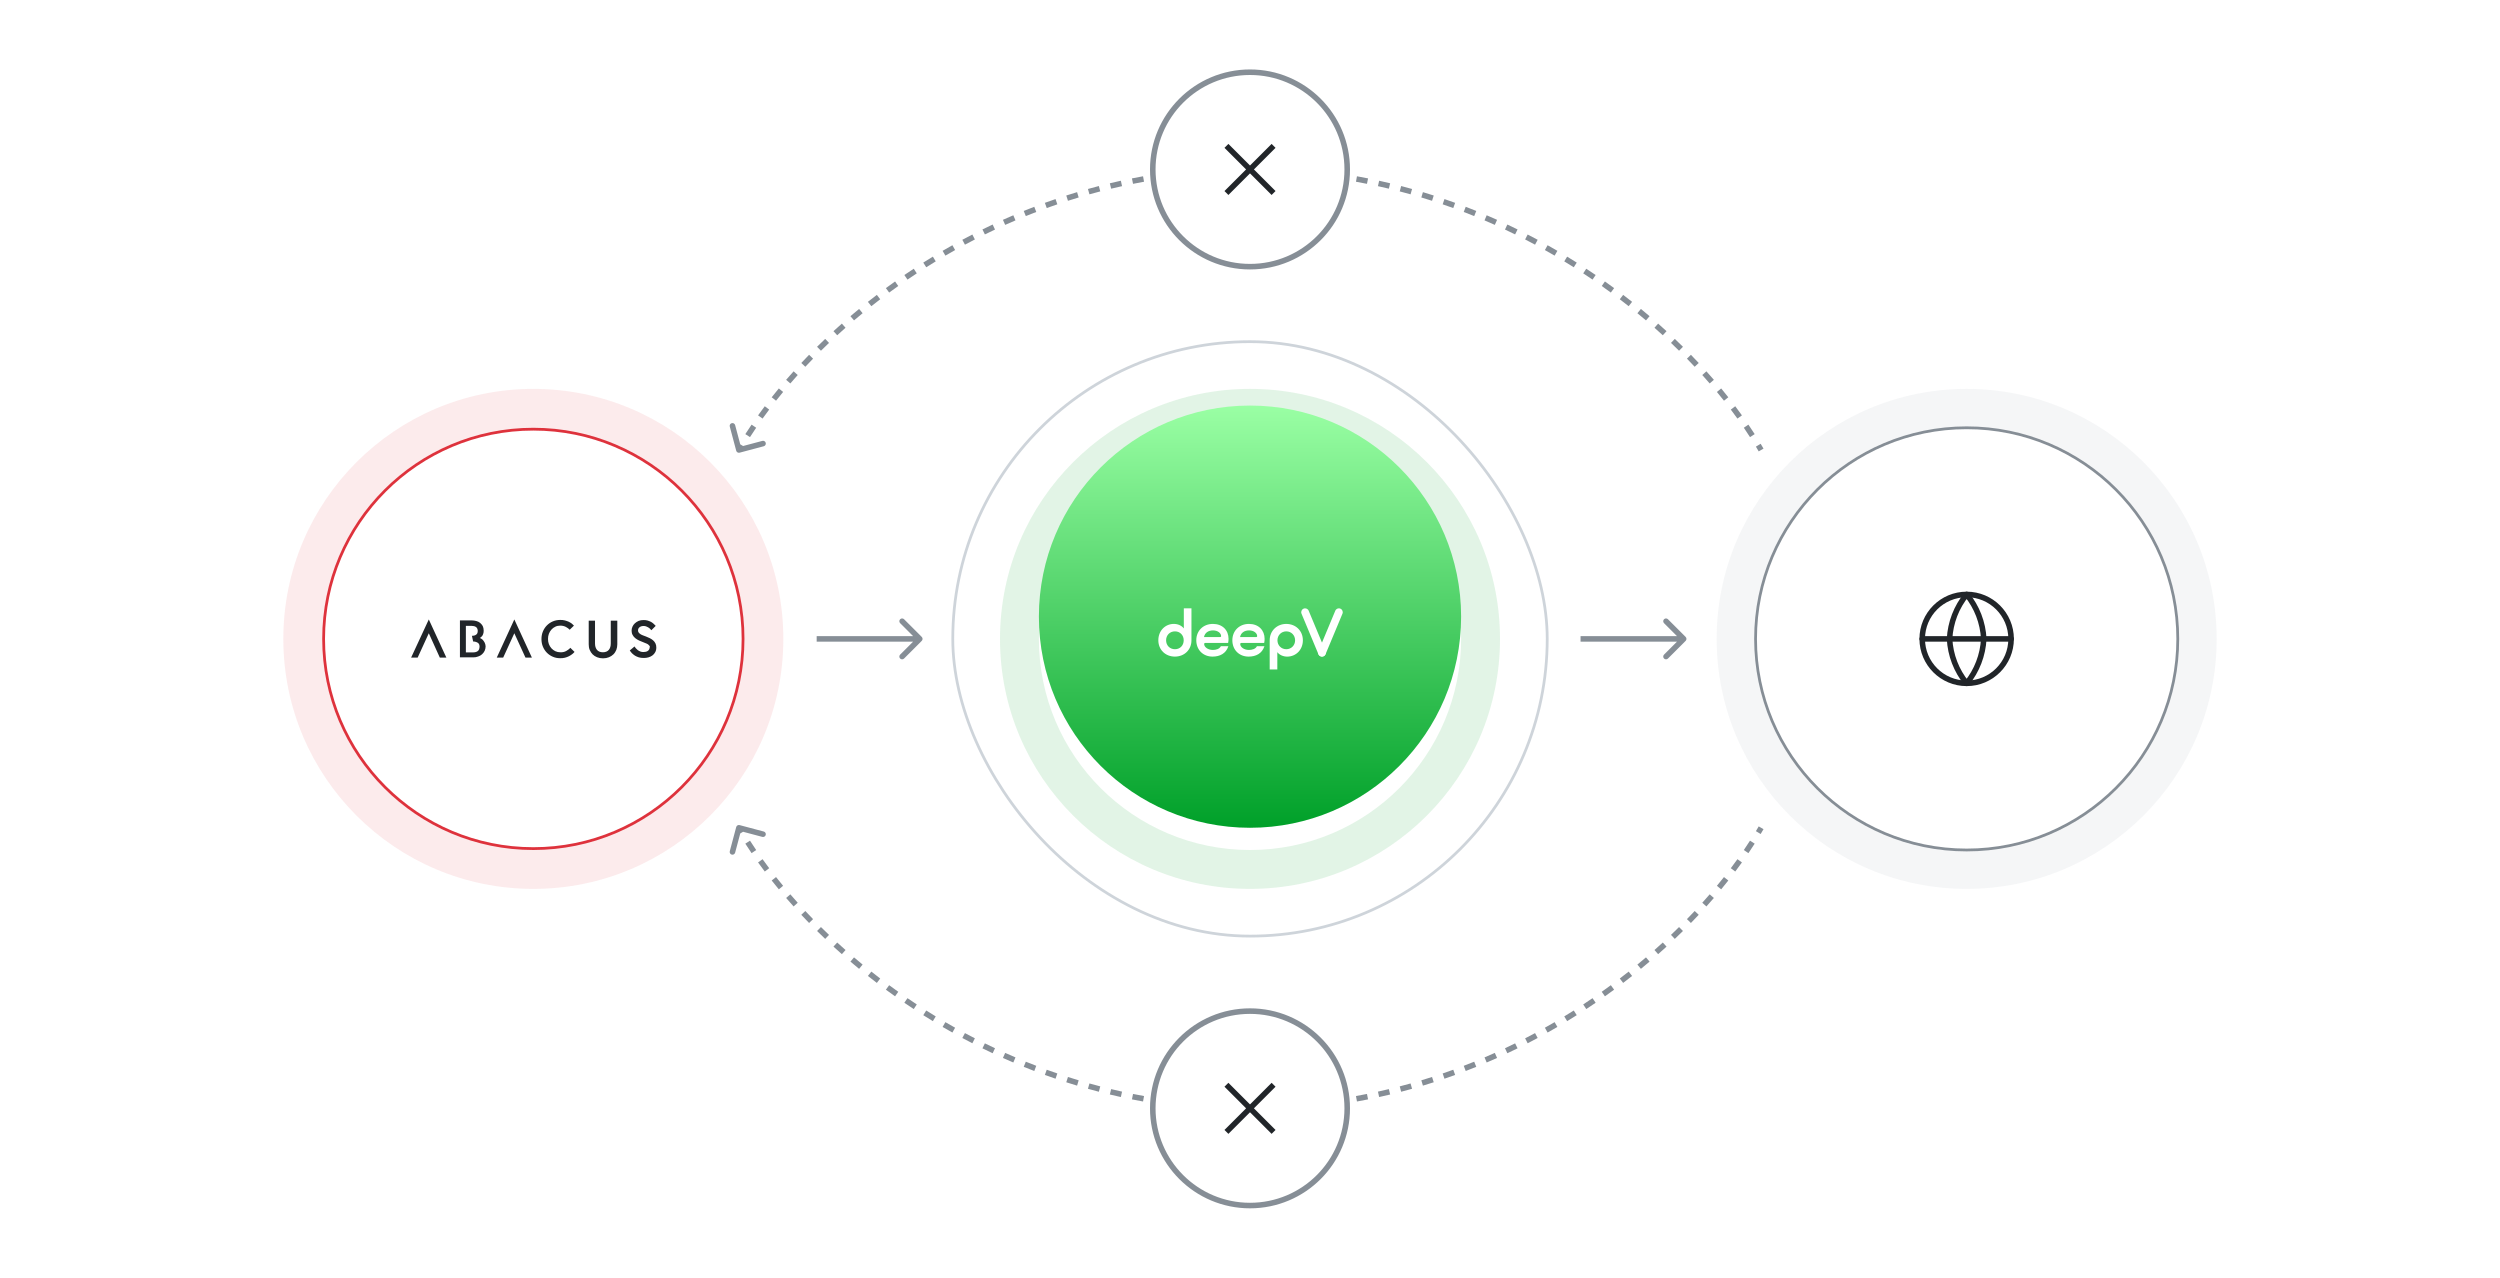 <svg width="900" height="460" viewBox="0 0 900 460" fill="none" xmlns="http://www.w3.org/2000/svg">
<ellipse cx="192" cy="230" rx="90" ry="90" transform="rotate(-90 192 230)" fill="#DE323C" fill-opacity="0.1"/>
<circle cx="192" cy="230" r="75.5" transform="rotate(-90 192 230)" fill="white" stroke="#DE323C"/>
<path fill-rule="evenodd" clip-rule="evenodd" d="M148 236.738L154.368 223L160.691 236.738H158.336L154.368 227.972L150.355 236.738H148ZM205.308 233.206C204.959 233.642 204.479 233.991 203.869 234.339C203.258 234.688 202.517 234.863 201.688 234.819C201.034 234.819 200.467 234.688 199.9 234.427C199.376 234.165 198.897 233.816 198.504 233.38C198.112 232.944 197.806 232.421 197.588 231.854C197.37 231.287 197.283 230.676 197.283 230.022C197.283 229.368 197.37 228.757 197.588 228.19C197.806 227.623 198.112 227.1 198.504 226.664C198.897 226.227 199.333 225.879 199.9 225.617C200.423 225.355 201.034 225.224 201.688 225.224C202.473 225.224 203.171 225.399 203.738 225.704C204.305 226.009 204.784 226.358 205.09 226.707L206.616 225.224C206.414 224.982 206.174 224.776 205.897 224.539L205.831 224.483C205.526 224.265 205.177 224.047 204.741 223.829C204.305 223.654 203.869 223.48 203.345 223.349C202.822 223.218 202.298 223.175 201.688 223.175C200.728 223.175 199.856 223.349 199.027 223.698C198.199 224.047 197.501 224.527 196.89 225.137C196.28 225.748 195.8 226.489 195.451 227.318C195.102 228.146 194.928 229.062 194.928 230.065C194.928 231.069 195.102 231.984 195.451 232.813C195.8 233.642 196.28 234.383 196.89 234.994C197.501 235.604 198.199 236.084 199.027 236.433C199.813 236.782 200.728 236.956 201.688 236.956C202.255 236.956 202.822 236.913 203.345 236.782C203.869 236.651 204.348 236.477 204.784 236.258C205.221 236.04 205.613 235.779 205.962 235.517C206.311 235.255 206.573 234.994 206.834 234.688L205.308 233.206ZM233.307 231.984C233.525 232.159 233.7 232.333 233.831 232.508C233.962 232.682 234.005 232.9 233.874 233.118C233.874 233.38 233.787 233.642 233.656 233.86C233.525 234.078 233.351 234.252 233.133 234.383C232.915 234.514 232.697 234.601 232.435 234.645C232.173 234.688 231.912 234.732 231.65 234.732C231.258 234.732 230.909 234.688 230.56 234.558C230.211 234.427 229.906 234.252 229.644 234.078C229.382 233.86 229.164 233.642 228.946 233.424C228.901 233.367 228.853 233.311 228.804 233.253L228.804 233.253L228.804 233.253L228.804 233.253L228.804 233.253L228.804 233.253L228.804 233.253L228.804 233.253C228.664 233.089 228.52 232.919 228.423 232.726L226.722 234.165C226.94 234.514 227.202 234.819 227.507 235.168C227.812 235.473 228.205 235.779 228.597 236.04C229.033 236.302 229.469 236.476 229.993 236.651C230.473 236.782 231.04 236.869 231.694 236.869C232.304 236.869 232.871 236.825 233.438 236.651C233.962 236.52 234.441 236.258 234.877 235.953C235.314 235.648 235.619 235.255 235.881 234.776C236.142 234.296 236.273 233.772 236.273 233.118C236.273 232.551 236.186 232.072 235.968 231.635C235.75 231.199 235.488 230.85 235.139 230.545C234.79 230.24 234.398 229.978 233.962 229.76C233.525 229.542 233.046 229.324 232.566 229.149L231.519 228.757C231.17 228.626 230.865 228.495 230.603 228.321C230.342 228.146 230.124 227.972 229.949 227.754C229.775 227.536 229.688 227.274 229.688 226.969C229.688 226.489 229.862 226.097 230.254 225.791C230.647 225.486 231.127 225.355 231.694 225.355C231.999 225.355 232.304 225.399 232.566 225.486C232.761 225.551 232.931 225.64 233.114 225.735C233.177 225.768 233.241 225.801 233.307 225.835C233.569 225.966 233.787 226.14 233.962 226.315C234.094 226.421 234.194 226.543 234.292 226.661C234.355 226.738 234.417 226.813 234.485 226.882L236.055 225.312C235.837 225.05 235.619 224.832 235.314 224.57C235.052 224.308 234.703 224.09 234.354 223.872L234.354 223.872C233.962 223.698 233.569 223.523 233.133 223.393C232.697 223.262 232.217 223.218 231.694 223.218C231.04 223.218 230.429 223.305 229.906 223.523C229.382 223.741 228.946 224.047 228.554 224.396C228.161 224.745 227.899 225.137 227.681 225.617C227.463 226.097 227.376 226.576 227.376 227.1C227.376 227.667 227.507 228.19 227.769 228.626C227.987 229.062 228.335 229.455 228.728 229.76C229.121 230.065 229.6 230.371 230.08 230.589C230.237 230.654 230.389 230.719 230.54 230.783C230.891 230.933 231.227 231.077 231.563 231.199C231.912 231.33 232.217 231.461 232.522 231.592C232.788 231.668 233.021 231.81 233.22 231.931C233.25 231.95 233.279 231.967 233.307 231.984ZM222.23 223.436V231.941C222.23 232.682 222.099 233.337 221.881 233.947C221.619 234.558 221.314 235.081 220.834 235.561C220.398 235.997 219.831 236.346 219.22 236.607C218.566 236.869 217.868 237 217.083 237C216.298 237 215.6 236.869 214.946 236.607C214.292 236.346 213.769 235.997 213.333 235.561C212.896 235.125 212.548 234.558 212.286 233.947C212.024 233.337 211.937 232.639 211.937 231.941V223.436H214.205V231.636C214.205 232.595 214.423 233.337 214.903 233.947C215.382 234.514 216.08 234.819 217.04 234.819C217.999 234.819 218.697 234.514 219.177 233.947C219.656 233.38 219.875 232.595 219.875 231.636V223.436H222.23ZM185.158 223L178.834 236.738H181.146L185.158 227.972L189.171 236.738H191.482L185.158 223ZM173.819 230.371C174.037 230.632 174.255 230.938 174.473 231.33C174.691 231.723 174.778 232.202 174.822 232.682C174.822 233.249 174.691 233.816 174.473 234.296C174.211 234.819 173.906 235.212 173.514 235.561C173.121 235.91 172.685 236.171 172.118 236.346C171.595 236.564 170.984 236.651 170.373 236.651H165.576V223.349H169.894C170.417 223.349 170.94 223.436 171.464 223.567C171.987 223.698 172.423 223.916 172.816 224.221C173.208 224.527 173.514 224.919 173.775 225.355C173.993 225.835 174.124 226.358 174.124 227.012C174.124 227.492 174.081 227.885 173.95 228.19C173.863 228.495 173.732 228.757 173.557 228.975C173.383 229.193 173.208 229.368 173.078 229.455C172.975 229.506 172.903 229.557 172.843 229.599C172.801 229.629 172.765 229.655 172.729 229.673C172.75 229.673 172.794 229.695 172.859 229.727C172.925 229.76 173.012 229.804 173.121 229.847L173.121 229.847C173.339 229.978 173.557 230.109 173.819 230.371ZM170.286 234.863C170.94 234.863 171.507 234.732 171.944 234.427C172.38 234.165 172.598 233.554 172.641 232.857C172.641 232.159 172.467 231.723 172.031 231.417C171.551 231.112 170.984 230.938 170.33 230.938L169.894 228.888C170.548 228.888 171.028 228.757 171.377 228.495C171.769 228.234 171.987 227.841 171.987 227.1C171.987 226.489 171.725 225.966 171.333 225.704C170.897 225.442 170.417 225.312 169.807 225.312H167.713V234.863H170.286Z" fill="#212529"/>
<path fill-rule="evenodd" clip-rule="evenodd" d="M603.709 231L569 231V229L603.709 229L599.053 224.343C598.662 223.953 598.662 223.319 599.053 222.929C599.443 222.538 600.076 222.538 600.467 222.929L606.831 229.293C607.221 229.683 607.221 230.317 606.831 230.707L600.467 237.071C600.076 237.462 599.443 237.462 599.053 237.071C598.662 236.681 598.662 236.047 599.053 235.657L603.709 231Z" fill="#868E96"/>
<path fill-rule="evenodd" clip-rule="evenodd" d="M328.709 231L294 231V229L328.709 229L324.053 224.343C323.662 223.953 323.662 223.319 324.053 222.929C324.443 222.538 325.076 222.538 325.467 222.929L331.831 229.293C332.221 229.683 332.221 230.317 331.831 230.707L325.467 237.071C325.076 237.462 324.443 237.462 324.053 237.071C323.662 236.681 323.662 236.047 324.053 235.657L328.709 231Z" fill="#868E96"/>
<ellipse cx="708" cy="230" rx="90" ry="90" transform="rotate(-90 708 230)" fill="#CED4DA" fill-opacity="0.2"/>
<circle cx="708" cy="230" r="76" transform="rotate(-90 708 230)" fill="white"/>
<path d="M708 246C716.837 246 724 238.837 724 230C724 221.163 716.837 214 708 214C699.163 214 692 221.163 692 230C692 238.837 699.163 246 708 246Z" stroke="#212529" stroke-width="2" stroke-linecap="round" stroke-linejoin="round"/>
<path d="M692 230H724" stroke="#212529" stroke-width="2" stroke-linecap="round" stroke-linejoin="round"/>
<path d="M714.154 230C713.852 235.851 711.696 241.454 708 246C704.304 241.454 702.148 235.851 701.846 230C702.148 224.149 704.304 218.546 708 214C711.696 218.546 713.852 224.149 714.154 230Z" stroke="#212529" stroke-width="2" stroke-linecap="round" stroke-linejoin="round"/>
<circle cx="708" cy="230" r="76" transform="rotate(-90 708 230)" stroke="#868E96"/>
<g style="mix-blend-mode:multiply">
<path d="M450 320C400.294 320 360 279.706 360 230C360 180.294 400.294 140 450 140C499.706 140 540 180.294 540 230C540 279.706 499.706 320 450 320Z" fill="#3DB65B" fill-opacity="0.15"/>
</g>
<circle cx="450" cy="230" r="76" transform="rotate(-90 450 230)" fill="white"/>
<g filter="url(#filter0_i_6001_3213)">
<circle cx="450" cy="230" r="76" transform="rotate(-90 450 230)" fill="url(#paint0_linear_6001_3213)"/>
</g>
<g clip-path="url(#clip0_6001_3213)">
<path fill-rule="evenodd" clip-rule="evenodd" d="M426.177 219V226.235H426.171C425.403 225.202 424.038 224.606 422.588 224.606C419.422 224.606 417 227.108 417 230.501C417 233.894 419.533 236.377 422.963 236.377C426.393 236.377 428.925 233.894 428.925 230.525V219H426.177ZM419.797 230.507C419.797 228.657 421.137 227.292 422.987 227.292C424.813 227.292 426.134 228.663 426.134 230.507C426.134 232.351 424.837 233.716 422.987 233.716C421.137 233.716 419.797 232.357 419.797 230.507ZM430.664 230.502C430.664 233.937 433.103 236.377 436.513 236.378C439.155 236.377 441.372 235.258 442.208 232.641H439.503C439.018 233.63 437.788 233.981 436.62 233.981C434.838 233.981 433.498 232.924 433.498 231.866C433.498 231.602 433.651 231.448 433.959 231.448H442.122C442.233 230.944 442.276 230.459 442.276 229.998C442.276 226.893 440.118 224.607 436.645 224.607C433.172 224.607 430.664 227.065 430.664 230.502ZM439.245 229.34H433.436C433.725 227.846 434.936 226.943 436.694 226.943C438.452 226.943 439.596 227.975 439.596 228.989C439.596 229.211 439.466 229.34 439.245 229.34ZM449.496 236.378C446.086 236.377 443.647 233.937 443.647 230.502C443.647 227.065 446.155 224.607 449.628 224.607C453.101 224.607 455.259 226.893 455.259 229.998C455.259 230.459 455.216 230.944 455.105 231.448H446.942C446.635 231.448 446.481 231.602 446.481 231.866C446.481 232.924 447.821 233.981 449.604 233.981C450.772 233.981 452.001 233.63 452.487 232.641H455.191C454.356 235.258 452.138 236.377 449.496 236.378ZM446.42 229.34H452.228C452.45 229.34 452.579 229.211 452.579 228.989C452.579 227.975 451.435 226.943 449.677 226.943C447.919 226.943 446.708 227.846 446.42 229.34ZM459.837 241V234.779C460.587 235.787 461.995 236.383 463.378 236.383C466.55 236.383 469.033 233.919 469.033 230.507C469.033 227.095 466.476 224.612 463.07 224.612C459.665 224.612 457.089 227.12 457.089 230.507V241H459.837ZM466.236 230.507C466.236 232.333 464.853 233.716 463.07 233.716C461.263 233.716 459.88 232.339 459.88 230.507C459.88 228.675 461.288 227.292 463.07 227.292C464.853 227.292 466.236 228.681 466.236 230.507Z" fill="white"/>
<path d="M475.918 236.372C475.371 236.372 474.855 236.046 474.627 235.511L468.548 220.937C468.253 220.223 468.585 219.406 469.298 219.111C470.011 218.816 470.828 219.148 471.123 219.861L477.203 234.435C477.498 235.148 477.166 235.966 476.453 236.261C476.275 236.335 476.096 236.372 475.918 236.372Z" fill="white"/>
<path d="M475.912 236.371C475.734 236.371 475.549 236.334 475.377 236.26C474.664 235.965 474.326 235.147 474.627 234.434L480.707 219.86C481.002 219.147 481.819 218.809 482.532 219.11C483.245 219.405 483.583 220.223 483.282 220.936L477.203 235.51C476.982 236.045 476.459 236.371 475.912 236.371Z" fill="white"/>
</g>
<rect x="343" y="123" width="214" height="214" rx="107" stroke="#CED4DA"/>
<path d="M266.257 297.034C265.724 296.892 265.176 297.209 265.034 297.743L262.718 306.44C262.576 306.973 262.893 307.521 263.427 307.663C263.96 307.805 264.508 307.488 264.65 306.954L266.709 299.224L274.44 301.282C274.973 301.424 275.521 301.107 275.663 300.573C275.805 300.04 275.488 299.492 274.954 299.35L266.257 297.034ZM265.135 298.501C265.47 299.079 265.811 299.659 266.161 300.241L267.876 299.212C267.532 298.639 267.195 298.068 266.865 297.499L265.135 298.501ZM268.316 303.717C269.041 304.85 269.793 305.99 270.571 307.135L272.225 306.011C271.458 304.881 270.716 303.756 270 302.639L268.316 303.717ZM272.901 310.474C273.682 311.563 274.486 312.657 275.313 313.753L276.91 312.55C276.093 311.466 275.298 310.385 274.527 309.309L272.901 310.474ZM277.806 316.983C278.643 318.041 279.501 319.102 280.378 320.163L281.92 318.889C281.051 317.838 280.203 316.789 279.375 315.743L277.806 316.983ZM283.004 323.269C283.882 324.287 284.78 325.305 285.695 326.323L287.182 324.985C286.275 323.977 285.387 322.97 284.517 321.962L283.004 323.269ZM288.458 329.33C289.379 330.314 290.317 331.296 291.272 332.276L292.705 330.88C291.759 329.909 290.829 328.937 289.917 327.963L288.458 329.33ZM294.138 335.161C295.099 336.111 296.076 337.058 297.069 338.002L298.447 336.553C297.464 335.617 296.496 334.679 295.544 333.738L294.138 335.161ZM300.045 340.781C301.039 341.692 302.047 342.599 303.069 343.502L304.393 342.003C303.38 341.108 302.381 340.209 301.397 339.307L300.045 340.781ZM306.154 346.178C307.18 347.051 308.219 347.921 309.272 348.786L310.541 347.24C309.498 346.383 308.467 345.521 307.45 344.655L306.154 346.178ZM312.442 351.342C313.504 352.182 314.578 353.017 315.665 353.847L316.878 352.257C315.801 351.434 314.736 350.607 313.684 349.774L312.442 351.342ZM318.916 356.283C320.006 357.085 321.109 357.881 322.223 358.671L323.379 357.039C322.275 356.256 321.182 355.467 320.101 354.672L318.916 356.283ZM325.563 360.994C326.679 361.756 327.807 362.512 328.946 363.26L330.044 361.589C328.915 360.847 327.797 360.098 326.691 359.342L325.563 360.994ZM332.375 365.47C333.515 366.191 334.667 366.905 335.829 367.611L336.868 365.902C335.716 365.202 334.574 364.494 333.443 363.779L332.375 365.47ZM339.335 369.7C340.501 370.381 341.678 371.054 342.864 371.718L343.842 369.974C342.665 369.315 341.499 368.648 340.344 367.973L339.335 369.7ZM346.437 373.679C347.629 374.319 348.83 374.951 350.042 375.574L350.956 373.795C349.756 373.178 348.565 372.551 347.383 371.917L346.437 373.679ZM353.678 377.403C354.894 378.001 356.119 378.591 357.353 379.17L358.204 377.36C356.98 376.785 355.766 376.201 354.561 375.609L353.678 377.403ZM361.049 380.866C362.288 381.421 363.535 381.966 364.791 382.502L365.575 380.662C364.33 380.131 363.094 379.591 361.867 379.041L361.049 380.866ZM368.542 384.061C369.799 384.57 371.065 385.069 372.338 385.558L373.055 383.69C371.793 383.206 370.539 382.711 369.293 382.207L368.542 384.061ZM376.148 386.98C377.422 387.442 378.704 387.894 379.994 388.335L380.641 386.443C379.363 386.005 378.092 385.558 376.83 385.1L376.148 386.98ZM383.856 389.617C385.146 390.031 386.443 390.435 387.747 390.828L388.324 388.913C387.031 388.523 385.746 388.123 384.468 387.713L383.856 389.617ZM391.658 391.965C392.961 392.331 394.271 392.686 395.589 393.03L396.094 391.095C394.788 390.754 393.49 390.402 392.198 390.04L391.658 391.965ZM399.542 394.021C400.857 394.337 402.179 394.643 403.509 394.936L403.94 392.983C402.623 392.692 401.313 392.39 400.01 392.076L399.542 394.021ZM407.497 395.778C408.823 396.044 410.156 396.299 411.495 396.542L411.852 394.574C410.525 394.334 409.205 394.081 407.892 393.817L407.497 395.778ZM415.514 397.232C416.848 397.449 418.189 397.653 419.537 397.845L419.819 395.865C418.484 395.675 417.156 395.472 415.834 395.258L415.514 397.232ZM423.579 398.382C424.921 398.548 426.268 398.701 427.622 398.842L427.829 396.852C426.488 396.713 425.153 396.561 423.824 396.397L423.579 398.382ZM431.682 399.225C433.029 399.34 434.381 399.442 435.739 399.531L435.871 397.536C434.525 397.447 433.185 397.346 431.851 397.232L431.682 399.225ZM439.81 399.761C441.16 399.825 442.516 399.876 443.877 399.914L443.933 397.915C442.585 397.877 441.241 397.826 439.904 397.763L439.81 399.761ZM447.951 399.99C448.633 399.997 449.316 400 450 400V398C449.322 398 448.645 397.997 447.97 397.99L447.951 399.99ZM450 400C450.684 400 451.367 399.997 452.049 399.99L452.03 397.99C451.355 397.997 450.678 398 450 398V400ZM456.123 399.914C457.484 399.876 458.84 399.825 460.19 399.761L460.097 397.763C458.759 397.826 457.415 397.877 456.067 397.915L456.123 399.914ZM464.261 399.531C465.619 399.442 466.972 399.34 468.318 399.225L468.149 397.232C466.815 397.346 465.475 397.447 464.129 397.536L464.261 399.531ZM472.378 398.842C473.732 398.701 475.079 398.547 476.421 398.382L476.176 396.397C474.847 396.561 473.512 396.713 472.171 396.852L472.378 398.842ZM480.464 397.845C481.811 397.653 483.152 397.449 484.486 397.232L484.166 395.258C482.844 395.472 481.516 395.675 480.181 395.865L480.464 397.845ZM488.505 396.542C489.844 396.299 491.177 396.044 492.503 395.778L492.108 393.817C490.795 394.081 489.475 394.334 488.148 394.574L488.505 396.542ZM496.491 394.936C497.821 394.642 499.143 394.337 500.458 394.021L499.99 392.076C498.687 392.39 497.377 392.692 496.06 392.983L496.491 394.936ZM504.411 393.03C505.729 392.686 507.039 392.331 508.342 391.965L507.802 390.04C506.511 390.402 505.212 390.754 503.906 391.094L504.411 393.03ZM512.253 390.828C513.558 390.435 514.855 390.031 516.144 389.617L515.532 387.713C514.254 388.123 512.969 388.523 511.676 388.913L512.253 390.828ZM520.006 388.335C521.296 387.894 522.578 387.442 523.852 386.98L523.17 385.1C521.908 385.558 520.637 386.005 519.359 386.443L520.006 388.335ZM527.662 385.558C528.935 385.069 530.201 384.57 531.458 384.061L530.707 382.207C529.461 382.711 528.207 383.206 526.945 383.69L527.662 385.558ZM535.209 382.502C536.465 381.966 537.712 381.421 538.951 380.866L538.133 379.041C536.906 379.591 535.67 380.131 534.425 380.662L535.209 382.502ZM542.647 379.17C543.881 378.591 545.106 378.001 546.322 377.403L545.439 375.609C544.234 376.201 543.02 376.785 541.796 377.36L542.647 379.17ZM549.958 375.574C551.17 374.951 552.371 374.319 553.563 373.679L552.617 371.917C551.435 372.551 550.244 373.178 549.044 373.795L549.958 375.574ZM557.136 371.718C558.323 371.054 559.499 370.381 560.665 369.7L559.656 367.973C558.501 368.648 557.335 369.315 556.158 369.974L557.136 371.718ZM564.171 367.611C565.333 366.905 566.485 366.191 567.625 365.47L566.557 363.779C565.426 364.494 564.284 365.202 563.132 365.902L564.171 367.611ZM571.054 363.26C572.193 362.512 573.321 361.756 574.437 360.994L573.309 359.342C572.203 360.098 571.085 360.847 569.956 361.589L571.054 363.26ZM577.777 358.671C578.892 357.881 579.994 357.085 581.084 356.283L579.899 354.672C578.818 355.467 577.725 356.256 576.621 357.039L577.777 358.671ZM584.335 353.847C585.422 353.017 586.496 352.182 587.558 351.342L586.316 349.774C585.264 350.607 584.199 351.434 583.122 352.257L584.335 353.847ZM590.728 348.786C591.781 347.921 592.82 347.051 593.846 346.178L592.55 344.655C591.533 345.521 590.502 346.383 589.459 347.24L590.728 348.786ZM596.931 343.502C597.953 342.599 598.961 341.692 599.955 340.781L598.604 339.307C597.619 340.209 596.62 341.108 595.607 342.003L596.931 343.502ZM602.931 338.002C603.924 337.058 604.901 336.111 605.862 335.161L604.456 333.738C603.504 334.679 602.536 335.617 601.553 336.553L602.931 338.002ZM608.728 332.276C609.683 331.296 610.621 330.313 611.542 329.33L610.083 327.963C609.171 328.936 608.241 329.909 607.295 330.88L608.728 332.276ZM614.305 326.323C615.22 325.305 616.118 324.287 616.996 323.269L615.483 321.962C614.613 322.97 613.725 323.977 612.818 324.985L614.305 326.323ZM619.622 320.163C620.5 319.102 621.357 318.041 622.194 316.983L620.625 315.742C619.797 316.789 618.949 317.838 618.081 318.888L619.622 320.163ZM624.687 313.753C625.514 312.657 626.318 311.563 627.099 310.474L625.473 309.308C624.702 310.385 623.907 311.466 623.09 312.549L624.687 313.753ZM629.429 307.135C630.207 305.99 630.959 304.85 631.684 303.717L630 302.638C629.284 303.756 628.542 304.881 627.775 306.011L629.429 307.135ZM633.839 300.241C634.189 299.659 634.53 299.079 634.865 298.501L633.135 297.499C632.805 298.068 632.468 298.639 632.124 299.212L633.839 300.241Z" fill="#868E96"/>
<circle cx="450" cy="399" r="35" fill="white" stroke="#868E96" stroke-width="2"/>
<path fill-rule="evenodd" clip-rule="evenodd" d="M450 397.586L457.778 389.808L459.192 391.222L451.414 399L459.192 406.778L457.778 408.192L450 400.414L442.222 408.192L440.808 406.778L448.586 399L440.808 391.222L442.222 389.808L450 397.586Z" fill="#212529"/>
<path d="M266.257 162.966C265.724 163.108 265.176 162.791 265.034 162.257L262.718 153.56C262.576 153.027 262.893 152.479 263.427 152.337C263.96 152.195 264.508 152.512 264.65 153.046L266.709 160.776L274.44 158.718C274.973 158.576 275.521 158.893 275.663 159.427C275.805 159.96 275.488 160.508 274.954 160.65L266.257 162.966ZM265.135 161.499C265.47 160.921 265.811 160.341 266.161 159.759L267.876 160.788C267.532 161.361 267.195 161.932 266.865 162.501L265.135 161.499ZM268.316 156.283C269.041 155.15 269.793 154.01 270.571 152.865L272.225 153.989C271.458 155.119 270.716 156.244 270 157.361L268.316 156.283ZM272.901 149.526C273.682 148.437 274.486 147.343 275.313 146.247L276.91 147.45C276.093 148.534 275.298 149.615 274.527 150.691L272.901 149.526ZM277.806 143.017C278.643 141.959 279.501 140.898 280.378 139.837L281.92 141.111C281.051 142.162 280.203 143.211 279.375 144.257L277.806 143.017ZM283.004 136.731C283.882 135.713 284.78 134.695 285.695 133.677L287.182 135.015C286.275 136.023 285.387 137.03 284.517 138.038L283.004 136.731ZM288.458 130.67C289.379 129.686 290.317 128.704 291.272 127.724L292.705 129.12C291.759 130.091 290.829 131.063 289.917 132.037L288.458 130.67ZM294.138 124.839C295.099 123.889 296.076 122.942 297.069 121.998L298.447 123.447C297.464 124.383 296.496 125.321 295.544 126.262L294.138 124.839ZM300.045 119.219C301.039 118.308 302.047 117.401 303.069 116.498L304.393 117.997C303.38 118.892 302.381 119.791 301.397 120.693L300.045 119.219ZM306.154 113.822C307.18 112.949 308.219 112.079 309.272 111.214L310.541 112.76C309.498 113.617 308.467 114.479 307.45 115.345L306.154 113.822ZM312.442 108.658C313.504 107.818 314.578 106.983 315.665 106.153L316.878 107.743C315.801 108.566 314.736 109.393 313.684 110.226L312.442 108.658ZM318.916 103.717C320.006 102.915 321.109 102.119 322.223 101.329L323.379 102.961C322.275 103.744 321.182 104.533 320.101 105.328L318.916 103.717ZM325.563 99.006C326.679 98.244 327.807 97.488 328.946 96.74L330.044 98.411C328.915 99.153 327.797 99.902 326.691 100.658L325.563 99.006ZM332.375 94.53C333.515 93.809 334.667 93.095 335.829 92.388L336.868 94.098C335.716 94.798 334.574 95.506 333.443 96.221L332.375 94.53ZM339.335 90.3C340.501 89.619 341.678 88.946 342.864 88.282L343.842 90.026C342.665 90.685 341.499 91.352 340.344 92.027L339.335 90.3ZM346.437 86.321C347.629 85.681 348.83 85.049 350.042 84.426L350.956 86.205C349.756 86.822 348.565 87.449 347.383 88.083L346.437 86.321ZM353.678 82.597C354.894 81.999 356.119 81.409 357.353 80.829L358.204 82.64C356.98 83.215 355.766 83.799 354.561 84.391L353.678 82.597ZM361.049 79.134C362.288 78.579 363.535 78.034 364.791 77.499L365.575 79.338C364.33 79.869 363.094 80.409 361.867 80.959L361.049 79.134ZM368.542 75.939C369.799 75.43 371.065 74.931 372.338 74.442L373.055 76.31C371.793 76.794 370.539 77.289 369.293 77.793L368.542 75.939ZM376.148 73.02C377.422 72.558 378.704 72.106 379.994 71.665L380.641 73.557C379.363 73.995 378.092 74.442 376.83 74.9L376.148 73.02ZM383.856 70.383C385.146 69.969 386.443 69.565 387.747 69.172L388.324 71.087C387.031 71.477 385.746 71.877 384.468 72.287L383.856 70.383ZM391.658 68.035C392.961 67.669 394.271 67.314 395.589 66.97L396.094 68.906C394.788 69.246 393.49 69.597 392.198 69.96L391.658 68.035ZM399.542 65.979C400.857 65.663 402.179 65.358 403.509 65.064L403.94 67.017C402.623 67.308 401.313 67.61 400.01 67.924L399.542 65.979ZM407.497 64.222C408.823 63.956 410.156 63.701 411.495 63.458L411.852 65.426C410.525 65.666 409.205 65.919 407.892 66.183L407.497 64.222ZM415.514 62.768C416.848 62.551 418.189 62.347 419.537 62.155L419.819 64.135C418.484 64.325 417.156 64.528 415.834 64.742L415.514 62.768ZM423.579 61.618C424.921 61.453 426.268 61.299 427.622 61.158L427.829 63.148C426.488 63.287 425.153 63.439 423.824 63.603L423.579 61.618ZM431.682 60.775C433.029 60.66 434.381 60.558 435.739 60.469L435.871 62.464C434.525 62.553 433.185 62.654 431.851 62.768L431.682 60.775ZM439.81 60.239C441.16 60.175 442.516 60.124 443.877 60.086L443.933 62.085C442.585 62.123 441.241 62.174 439.904 62.237L439.81 60.239ZM447.951 60.01C448.633 60.003 449.316 60 450 60V62C449.322 62 448.645 62.003 447.97 62.01L447.951 60.01ZM450 60C450.684 60 451.367 60.003 452.049 60.01L452.03 62.01C451.355 62.003 450.678 62 450 62V60ZM456.123 60.086C457.484 60.124 458.84 60.175 460.19 60.239L460.097 62.237C458.759 62.174 457.415 62.123 456.067 62.085L456.123 60.086ZM464.261 60.469C465.619 60.558 466.972 60.66 468.318 60.775L468.149 62.768C466.815 62.654 465.475 62.553 464.129 62.464L464.261 60.469ZM472.378 61.158C473.732 61.299 475.079 61.453 476.421 61.618L476.176 63.603C474.847 63.439 473.512 63.287 472.171 63.148L472.378 61.158ZM480.464 62.155C481.811 62.347 483.152 62.551 484.486 62.768L484.166 64.742C482.844 64.528 481.516 64.325 480.181 64.135L480.464 62.155ZM488.505 63.458C489.844 63.701 491.177 63.956 492.503 64.222L492.108 66.183C490.795 65.919 489.475 65.666 488.148 65.426L488.505 63.458ZM496.491 65.064C497.821 65.358 499.143 65.663 500.458 65.979L499.99 67.924C498.687 67.61 497.377 67.308 496.06 67.017L496.491 65.064ZM504.411 66.97C505.729 67.314 507.039 67.669 508.342 68.035L507.802 69.96C506.511 69.598 505.212 69.246 503.906 68.906L504.411 66.97ZM512.253 69.172C513.558 69.565 514.855 69.969 516.144 70.383L515.532 72.287C514.254 71.877 512.969 71.477 511.676 71.087L512.253 69.172ZM520.006 71.665C521.296 72.106 522.578 72.558 523.852 73.02L523.17 74.9C521.908 74.442 520.637 73.995 519.359 73.557L520.006 71.665ZM527.662 74.442C528.935 74.931 530.201 75.43 531.458 75.939L530.707 77.793C529.461 77.289 528.207 76.794 526.945 76.31L527.662 74.442ZM535.209 77.499C536.465 78.034 537.712 78.579 538.951 79.134L538.133 80.959C536.906 80.409 535.67 79.869 534.425 79.338L535.209 77.499ZM542.647 80.83C543.881 81.409 545.106 81.999 546.322 82.597L545.439 84.391C544.234 83.799 543.02 83.215 541.796 82.64L542.647 80.83ZM549.958 84.426C551.17 85.049 552.371 85.681 553.563 86.321L552.617 88.083C551.435 87.449 550.244 86.822 549.044 86.205L549.958 84.426ZM557.136 88.282C558.323 88.946 559.499 89.619 560.665 90.3L559.656 92.027C558.501 91.352 557.335 90.685 556.158 90.026L557.136 88.282ZM564.171 92.388C565.333 93.095 566.485 93.809 567.625 94.53L566.557 96.221C565.426 95.506 564.284 94.798 563.132 94.098L564.171 92.388ZM571.054 96.74C572.193 97.489 573.321 98.244 574.437 99.006L573.309 100.658C572.203 99.902 571.085 99.153 569.956 98.412L571.054 96.74ZM577.777 101.329C578.892 102.119 579.994 102.915 581.084 103.717L579.899 105.328C578.818 104.533 577.725 103.744 576.621 102.961L577.777 101.329ZM584.335 106.153C585.422 106.983 586.496 107.818 587.558 108.658L586.316 110.226C585.264 109.393 584.199 108.566 583.122 107.743L584.335 106.153ZM590.728 111.214C591.781 112.079 592.82 112.949 593.846 113.822L592.55 115.345C591.533 114.479 590.502 113.617 589.459 112.76L590.728 111.214ZM596.931 116.498C597.953 117.401 598.961 118.308 599.955 119.219L598.604 120.693C597.619 119.791 596.62 118.892 595.607 117.997L596.931 116.498ZM602.931 121.998C603.924 122.942 604.901 123.889 605.862 124.839L604.456 126.262C603.504 125.321 602.536 124.383 601.553 123.447L602.931 121.998ZM608.728 127.724C609.683 128.704 610.621 129.687 611.542 130.67L610.083 132.037C609.171 131.064 608.241 130.091 607.295 129.12L608.728 127.724ZM614.305 133.677C615.22 134.695 616.118 135.713 616.996 136.731L615.483 138.038C614.613 137.03 613.725 136.023 612.818 135.015L614.305 133.677ZM619.622 139.837C620.5 140.898 621.357 141.959 622.194 143.017L620.625 144.258C619.797 143.211 618.949 142.162 618.081 141.112L619.622 139.837ZM624.687 146.247C625.514 147.343 626.318 148.437 627.099 149.526L625.473 150.692C624.702 149.615 623.907 148.534 623.09 147.451L624.687 146.247ZM629.429 152.865C630.207 154.01 630.959 155.15 631.684 156.283L630 157.362C629.284 156.244 628.542 155.119 627.775 153.989L629.429 152.865ZM633.839 159.759C634.189 160.341 634.53 160.921 634.865 161.499L633.135 162.501C632.805 161.932 632.468 161.361 632.124 160.788L633.839 159.759Z" fill="#868E96"/>
<circle cx="36" cy="36" r="35" transform="matrix(1 0 0 -1 414 97)" fill="white" stroke="#868E96" stroke-width="2"/>
<path fill-rule="evenodd" clip-rule="evenodd" d="M450 62.414L457.778 70.192L459.192 68.778L451.414 61L459.192 53.222L457.778 51.807L450 59.586L442.222 51.807L440.808 53.222L448.586 61L440.808 68.778L442.222 70.192L450 62.414Z" fill="#212529"/>
<defs>
<filter id="filter0_i_6001_3213" x="374" y="146" width="152" height="160" filterUnits="userSpaceOnUse" color-interpolation-filters="sRGB">
<feFlood flood-opacity="0" result="BackgroundImageFix"/>
<feBlend mode="normal" in="SourceGraphic" in2="BackgroundImageFix" result="shape"/>
<feColorMatrix in="SourceAlpha" type="matrix" values="0 0 0 0 0 0 0 0 0 0 0 0 0 0 0 0 0 0 127 0" result="hardAlpha"/>
<feOffset dy="-8"/>
<feGaussianBlur stdDeviation="8"/>
<feComposite in2="hardAlpha" operator="arithmetic" k2="-1" k3="1"/>
<feColorMatrix type="matrix" values="0 0 0 0 1 0 0 0 0 1 0 0 0 0 1 0 0 0 0.15 0"/>
<feBlend mode="normal" in2="shape" result="effect1_innerShadow_6001_3213"/>
</filter>
<linearGradient id="paint0_linear_6001_3213" x1="374" y1="230" x2="526" y2="230" gradientUnits="userSpaceOnUse">
<stop stop-color="#00A029"/>
<stop offset="1" stop-color="#9AFFA4"/>
</linearGradient>
<clipPath id="clip0_6001_3213">
<rect width="92.276" height="22" fill="white" transform="translate(404 219)"/>
</clipPath>
</defs>
</svg>
